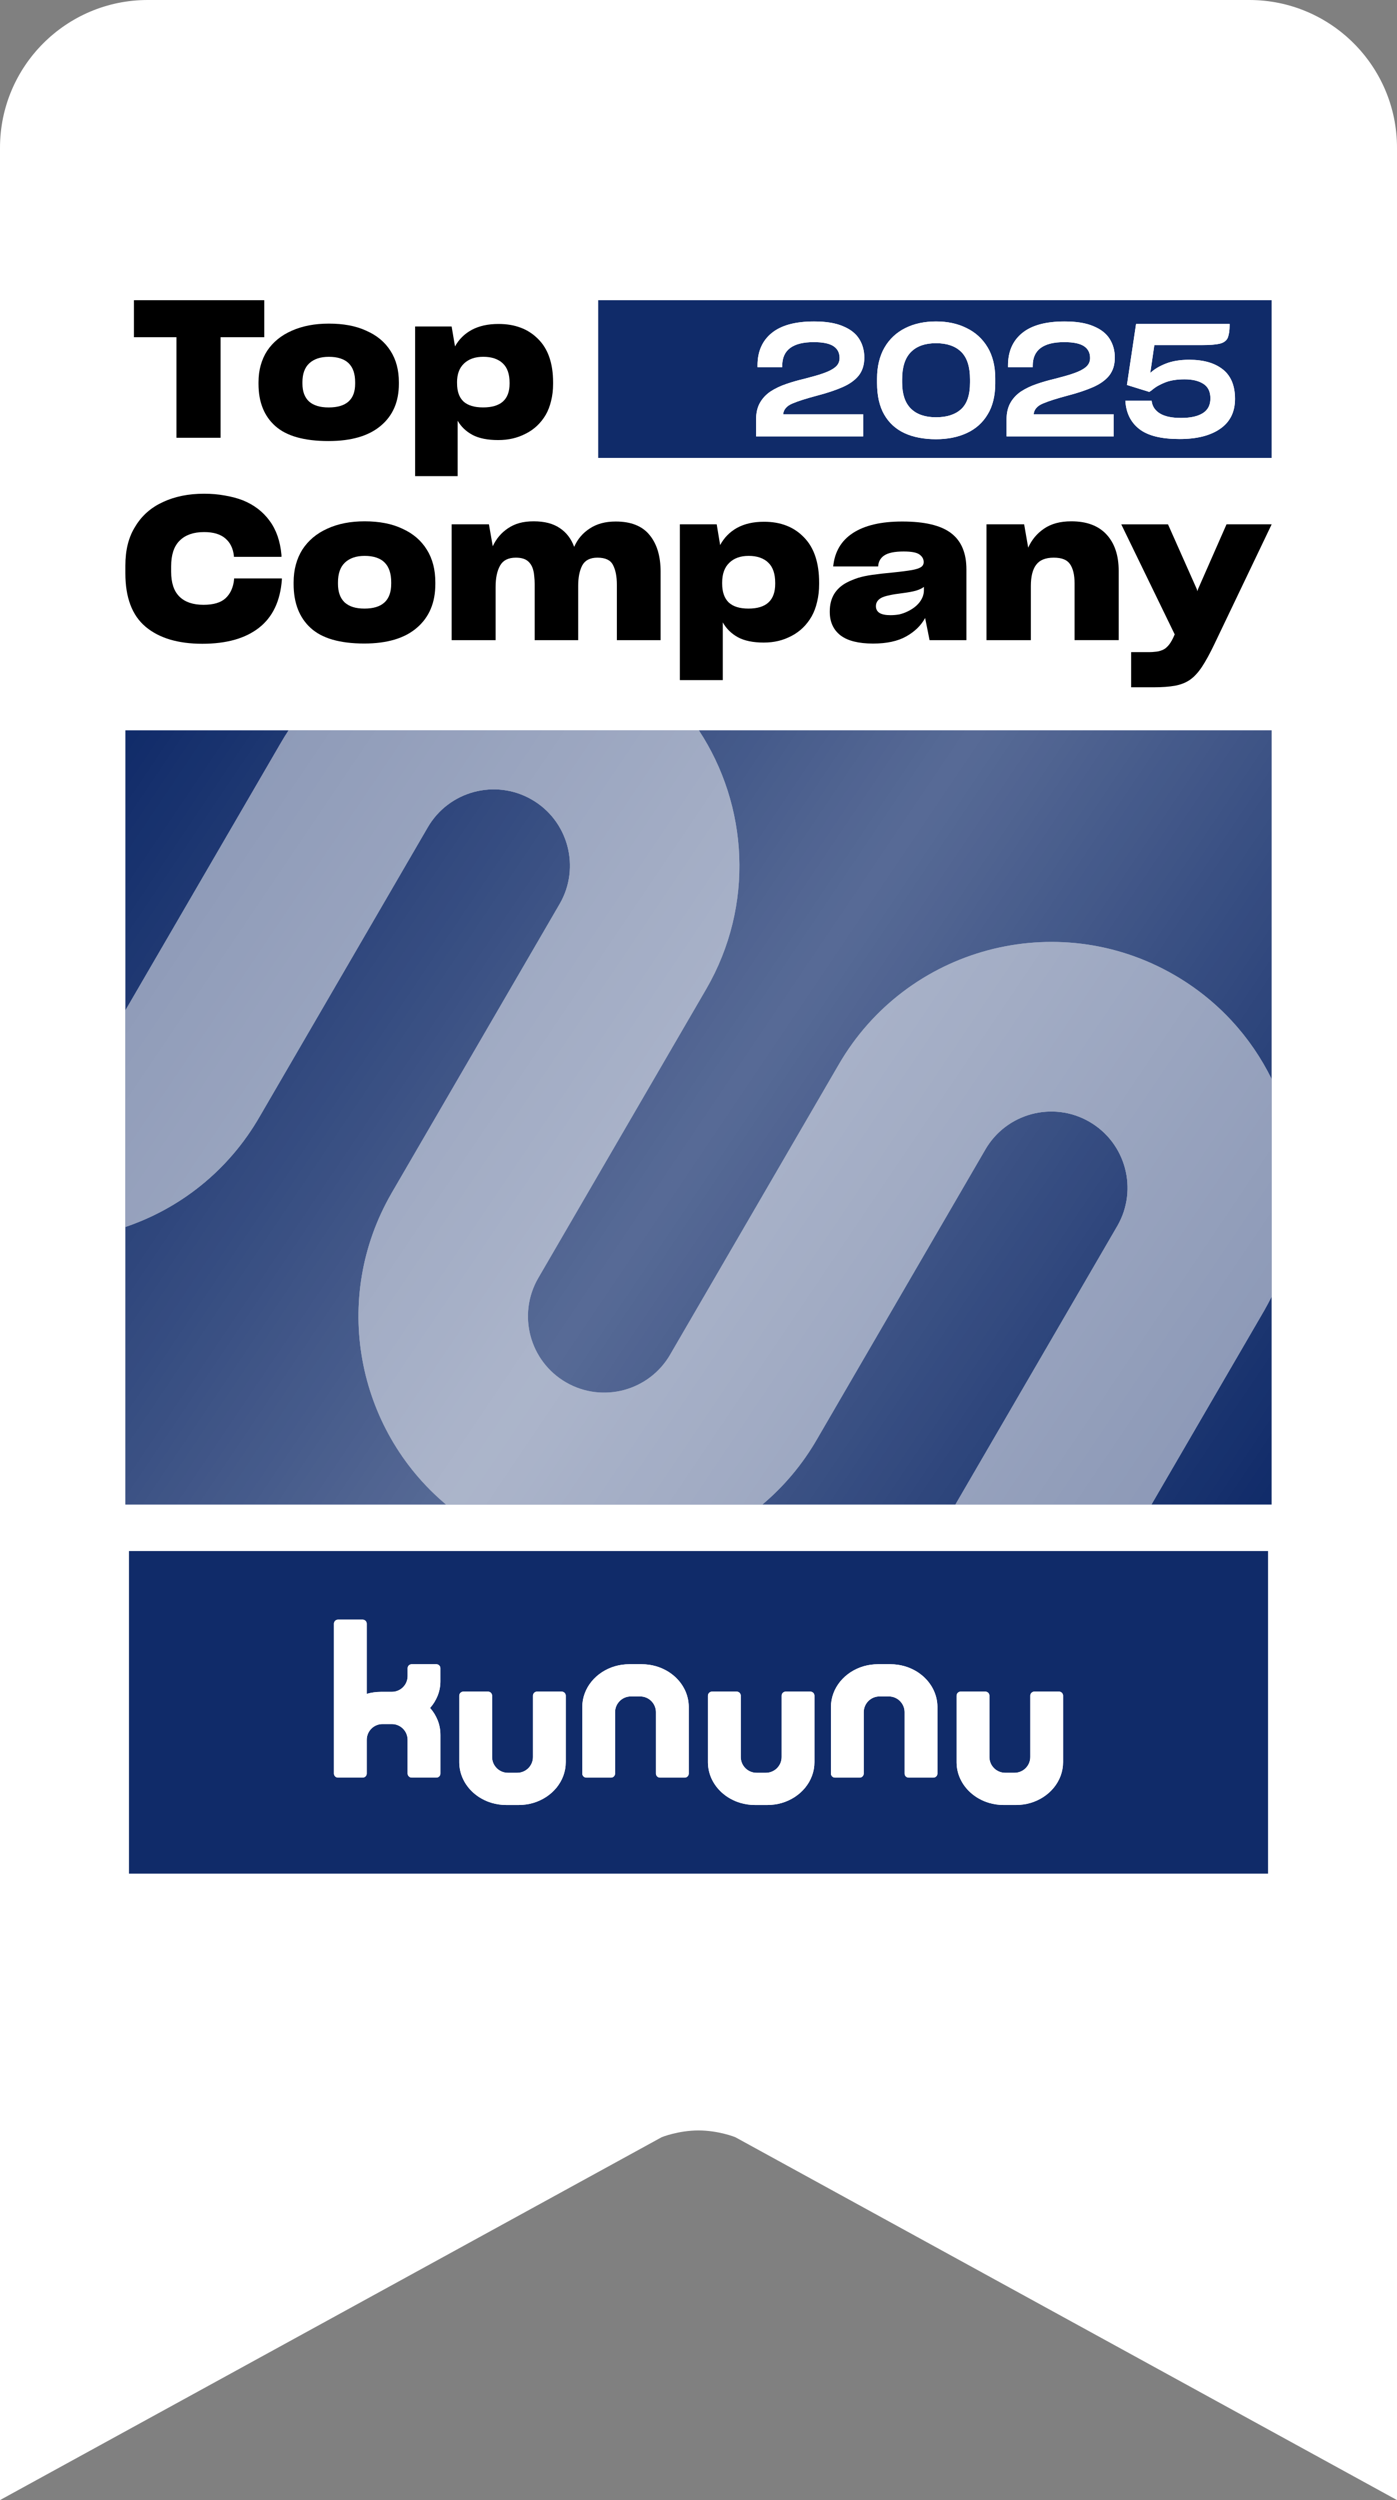 <?xml version="1.0" encoding="UTF-8"?> <svg xmlns="http://www.w3.org/2000/svg" width="104" height="186" viewBox="0 0 104 186" fill="none"><rect x="0" y="0" width="104" height="186" fill="#808080" stroke="none"/><path d="M0 11C0 4.925 4.925 0 11 0H93C99.075 0 104 4.925 104 11V153H0V11Z" fill="white"></path><path d="M0 149H104V186L54.737 159C54.737 159 53.5 158.5 52 158.5C50.5 158.5 49.263 159 49.263 159L0 186V149Z" fill="white"></path><path d="M27.148 41.356C26.516 41.356 26.024 41.524 25.671 41.861C25.329 42.187 25.158 42.678 25.158 43.331V43.435C25.158 44.039 25.325 44.5 25.655 44.817C25.996 45.124 26.488 45.278 27.132 45.278C27.776 45.278 28.293 45.124 28.624 44.817C28.956 44.51 29.121 44.05 29.121 43.435V43.331C29.121 42.668 28.956 42.173 28.624 41.846C28.302 41.519 27.81 41.356 27.147 41.356H27.148Z" fill="white"></path><path d="M67.243 44.12C66.76 44.179 66.398 44.238 66.157 44.297C65.916 44.348 65.725 44.411 65.584 44.49C65.464 44.56 65.369 44.649 65.298 44.757C65.238 44.856 65.207 44.971 65.207 45.099C65.207 45.317 65.298 45.485 65.479 45.603C65.66 45.712 65.93 45.767 66.293 45.767C66.524 45.767 66.744 45.747 66.956 45.707C67.167 45.657 67.362 45.589 67.544 45.498C67.926 45.32 68.227 45.092 68.448 44.815C68.67 44.527 68.78 44.226 68.78 43.909V43.657C68.649 43.765 68.453 43.861 68.193 43.938C67.942 44.008 67.625 44.068 67.243 44.116V44.12Z" fill="white"></path><path d="M35.963 30.313C36.62 30.313 37.112 30.166 37.44 29.871C37.769 29.577 37.932 29.133 37.932 28.544V28.473C37.932 27.826 37.762 27.345 37.424 27.031C37.086 26.708 36.604 26.546 35.976 26.546C35.348 26.546 34.892 26.712 34.542 27.046C34.194 27.369 34.019 27.84 34.019 28.459V28.53C34.019 29.12 34.178 29.567 34.497 29.871C34.825 30.166 35.312 30.313 35.959 30.313H35.963Z" fill="white"></path><path d="M24.47 30.313C25.127 30.313 25.619 30.166 25.948 29.871C26.276 29.577 26.44 29.133 26.44 28.544V28.444C26.44 27.806 26.276 27.331 25.948 27.017C25.629 26.703 25.142 26.546 24.485 26.546C23.828 26.546 23.37 26.708 23.022 27.031C22.684 27.345 22.514 27.816 22.514 28.444V28.544C22.514 29.125 22.679 29.567 23.006 29.871C23.344 30.166 23.833 30.313 24.469 30.313H24.47Z" fill="white"></path><path d="M54.289 41.875C53.938 42.212 53.761 42.702 53.761 43.346V43.42C53.761 44.035 53.922 44.5 54.244 44.817C54.575 45.124 55.067 45.278 55.721 45.278C56.375 45.278 56.881 45.124 57.213 44.817C57.545 44.51 57.71 44.05 57.71 43.435V43.361C57.71 42.687 57.538 42.187 57.197 41.859C56.855 41.522 56.368 41.354 55.736 41.354C55.103 41.354 54.64 41.527 54.289 41.873V41.875Z" fill="white"></path><path d="M100 17H4V145H100V17ZM83.468 39.008H86.949L89.09 43.822L89.135 43.985L89.181 43.836L91.305 39.006H94.666L90.401 47.922C90.069 48.617 89.763 49.175 89.482 49.602C89.2 50.028 88.904 50.35 88.592 50.568C88.281 50.786 87.909 50.934 87.477 51.013C87.045 51.092 86.507 51.131 85.863 51.131H84.205V48.516H85.516C85.697 48.516 85.857 48.506 85.998 48.487C86.148 48.477 86.279 48.453 86.389 48.413C86.6 48.353 86.776 48.244 86.917 48.086C87.067 47.927 87.208 47.709 87.339 47.432L87.444 47.194L83.465 39.006L83.468 39.008ZM44.533 22.334H94.666V34.067H44.533V22.334ZM79.664 41.979C79.442 41.652 79.036 41.488 78.444 41.488C77.852 41.488 77.394 41.666 77.133 42.024C76.873 42.37 76.742 42.896 76.742 43.598V47.626H73.44V39.008H76.243L76.544 40.745C76.805 40.161 77.198 39.691 77.719 39.334C78.251 38.967 78.929 38.784 79.753 38.784C80.899 38.784 81.772 39.111 82.376 39.765C82.98 40.419 83.281 41.32 83.281 42.469V47.626H79.996V43.391C79.996 42.776 79.886 42.307 79.664 41.98V41.979ZM68.448 41.25C68.248 41.102 67.856 41.027 67.273 41.027C66.6 41.027 66.118 41.126 65.827 41.325C65.545 41.513 65.395 41.786 65.375 42.142H62.029C62.139 41.053 62.626 40.224 63.49 39.66C64.364 39.085 65.591 38.797 67.168 38.797C68.837 38.797 70.047 39.085 70.801 39.66C71.565 40.234 71.947 41.136 71.947 42.364V47.624H69.204L68.872 45.976C68.571 46.531 68.104 46.985 67.471 47.343C66.838 47.699 66.014 47.879 65 47.879C63.914 47.879 63.106 47.675 62.572 47.269C62.04 46.853 61.773 46.269 61.773 45.514V45.5C61.773 44.995 61.878 44.563 62.09 44.207C62.312 43.841 62.632 43.548 63.055 43.33C63.186 43.26 63.315 43.2 63.446 43.152C63.587 43.092 63.733 43.038 63.883 42.988C64.175 42.899 64.526 42.825 64.938 42.765C65.351 42.705 65.872 42.647 66.506 42.587C66.807 42.558 67.07 42.527 67.29 42.498C67.521 42.469 67.722 42.438 67.893 42.409C68.215 42.349 68.44 42.275 68.571 42.186C68.702 42.097 68.767 41.972 68.767 41.814C68.767 41.585 68.662 41.398 68.45 41.249L68.448 41.25ZM60.98 43.346V43.45C60.98 43.925 60.93 44.365 60.83 44.772C60.739 45.168 60.603 45.529 60.424 45.856C60.051 46.5 59.55 46.985 58.917 47.312C58.294 47.639 57.606 47.803 56.852 47.803C56.059 47.803 55.415 47.668 54.923 47.401C54.441 47.134 54.069 46.767 53.808 46.301V50.596H50.612V39.004H53.355L53.611 40.55C53.902 40.004 54.32 39.579 54.862 39.271C55.415 38.964 56.088 38.81 56.881 38.81C58.118 38.81 59.106 39.197 59.851 39.969C60.605 40.731 60.982 41.856 60.982 43.343L60.98 43.346ZM42.743 40.686C42.994 40.111 43.381 39.655 43.903 39.318C44.426 38.972 45.068 38.799 45.832 38.799C46.968 38.799 47.806 39.131 48.349 39.794C48.902 40.458 49.177 41.368 49.177 42.529V47.626H45.921V43.495C45.921 42.891 45.826 42.406 45.635 42.038C45.454 41.671 45.067 41.488 44.474 41.488C43.932 41.488 43.555 41.681 43.343 42.068C43.143 42.454 43.042 42.959 43.042 43.584V47.626H39.803V43.435C39.803 43.247 39.793 43.068 39.772 42.899C39.762 42.731 39.736 42.572 39.696 42.424C39.626 42.136 39.49 41.909 39.29 41.741C39.089 41.572 38.793 41.488 38.4 41.488C37.837 41.488 37.445 41.686 37.225 42.082C37.003 42.479 36.893 43.008 36.893 43.673V47.626H33.623V39.008H36.397L36.683 40.642C36.934 40.087 37.311 39.642 37.814 39.304C38.327 38.957 38.965 38.784 39.728 38.784C40.533 38.784 41.18 38.953 41.672 39.289C42.164 39.616 42.521 40.082 42.741 40.686H42.743ZM30.903 24.288H33.62L33.874 25.772C34.162 25.25 34.576 24.84 35.113 24.544C35.66 24.25 36.327 24.102 37.113 24.102C38.338 24.102 39.317 24.473 40.055 25.216C40.801 25.949 41.175 27.028 41.175 28.457V28.557C41.175 29.014 41.125 29.438 41.026 29.828C40.937 30.208 40.803 30.556 40.623 30.87C40.254 31.488 39.758 31.954 39.13 32.269C38.513 32.583 37.83 32.74 37.084 32.74C36.298 32.74 35.66 32.612 35.173 32.355C34.696 32.098 34.327 31.747 34.068 31.299V35.425H30.903V24.288ZM31.775 40.894C32.197 41.568 32.408 42.38 32.408 43.331V43.45C32.408 44.836 31.95 45.922 31.035 46.704C30.131 47.487 28.825 47.877 27.116 47.877C25.297 47.877 23.965 47.49 23.122 46.718C22.278 45.945 21.857 44.856 21.857 43.45V43.331C21.857 42.856 21.912 42.416 22.022 42.009C22.132 41.603 22.294 41.231 22.504 40.894C22.946 40.212 23.564 39.691 24.359 39.334C25.152 38.967 26.082 38.784 27.147 38.784C27.689 38.784 28.192 38.83 28.653 38.919C29.126 39.008 29.558 39.147 29.95 39.334C30.742 39.691 31.351 40.212 31.773 40.894H31.775ZM21.723 24.604C22.509 24.251 23.43 24.076 24.485 24.076C25.022 24.076 25.52 24.119 25.979 24.204C26.446 24.29 26.875 24.423 27.263 24.604C28.05 24.947 28.652 25.447 29.069 26.102C29.487 26.75 29.695 27.53 29.695 28.444V28.559C29.695 29.891 29.242 30.933 28.336 31.685C27.44 32.438 26.147 32.813 24.454 32.813C22.653 32.813 21.334 32.443 20.498 31.7C19.661 30.957 19.244 29.91 19.244 28.559V28.444C19.244 27.988 19.299 27.564 19.409 27.174C19.519 26.784 19.677 26.426 19.886 26.102C20.325 25.445 20.936 24.945 21.723 24.604ZM9.97 22.334H19.674V25.089H16.42V32.57H13.135V25.089H9.97V22.334ZM9.334 42.084C9.334 41.509 9.393 40.979 9.515 40.493C9.636 40.008 9.821 39.568 10.073 39.171C10.555 38.368 11.238 37.765 12.123 37.359C13.007 36.943 14.033 36.734 15.198 36.734C15.74 36.734 16.253 36.779 16.735 36.868C17.218 36.948 17.664 37.066 18.077 37.224C18.91 37.561 19.574 38.066 20.066 38.741C20.567 39.414 20.865 40.267 20.956 41.297V41.432H17.413V41.357C17.353 40.802 17.141 40.372 16.781 40.064C16.418 39.747 15.891 39.589 15.198 39.589C14.405 39.589 13.797 39.802 13.374 40.228C12.952 40.644 12.742 41.283 12.742 42.145V42.532C12.742 43.364 12.947 43.984 13.36 44.39C13.772 44.796 14.37 45 15.153 45C15.895 45 16.444 44.836 16.795 44.51C17.158 44.173 17.368 43.707 17.428 43.113V43.038H20.985V43.142C20.865 44.728 20.297 45.916 19.282 46.709C18.268 47.502 16.861 47.898 15.062 47.898C13.263 47.898 11.847 47.477 10.842 46.634C9.837 45.793 9.335 44.464 9.335 42.652V42.087L9.334 42.084ZM9.334 91.284V54.334H94.666V111.934H9.334V91.284ZM9.601 139.393V115.393H94.401V139.393H9.601Z" fill="white"></path><path d="M94.399 115.393H9.601V139.393H94.401V115.393H94.399ZM71.214 131.032V126.154C71.214 125.988 71.35 125.852 71.516 125.852H73.355C73.521 125.852 73.657 125.988 73.657 126.154V130.747C73.673 131.383 74.195 131.893 74.834 131.893H75.523C76.174 131.893 76.7 131.365 76.7 130.716V128.057V126.154C76.7 125.988 76.835 125.852 77.002 125.852H78.839C79.005 125.852 79.141 125.988 79.141 126.154V131.098C79.141 132.524 78.115 133.729 76.7 134.139C76.365 134.236 76.008 134.287 75.639 134.287H74.714C74.345 134.287 73.989 134.236 73.656 134.139C73.114 133.983 72.63 133.71 72.238 133.354C71.615 132.786 71.225 132.004 71.214 131.14C71.214 131.127 71.214 131.113 71.214 131.098C71.214 131.075 71.214 131.054 71.214 131.032ZM32.788 129.061V131.948C32.788 132.114 32.652 132.25 32.485 132.25H30.649C30.534 132.25 30.433 132.185 30.382 132.09C30.359 132.048 30.346 131.999 30.346 131.948V129.443C30.346 128.794 29.819 128.266 29.168 128.266H28.479C27.828 128.266 27.302 128.794 27.302 129.443V131.948C27.302 132.114 27.166 132.25 27 132.25H25.163C24.996 132.25 24.86 132.114 24.86 131.948V120.801C24.86 120.635 24.996 120.499 25.163 120.499H27C27.166 120.499 27.302 120.635 27.302 120.801V126.02C27.637 125.923 27.993 125.871 28.362 125.871H29.17C29.82 125.871 30.346 125.344 30.346 124.695V124.255V124.117C30.346 123.95 30.48 123.816 30.647 123.816H32.487C32.649 123.816 32.778 123.944 32.786 124.102V124.114C32.786 124.114 32.786 124.117 32.786 124.119V124.256C32.786 124.256 32.786 124.259 32.786 124.261V125.002C32.786 125.002 32.786 125.009 32.786 125.012C32.786 125.035 32.786 125.057 32.786 125.08C32.786 125.834 32.498 126.527 32.018 127.072C32.498 127.617 32.786 128.31 32.786 129.064L32.788 129.061ZM42.118 131.098C42.118 132.524 41.093 133.729 39.677 134.139C39.342 134.236 38.986 134.287 38.617 134.287H37.691C37.322 134.287 36.966 134.236 36.633 134.139C36.091 133.983 35.607 133.71 35.215 133.354C34.592 132.786 34.202 132.004 34.191 131.14C34.191 131.127 34.191 131.113 34.191 131.098C34.191 131.075 34.191 131.054 34.191 131.032V126.154C34.191 125.988 34.327 125.852 34.493 125.852H36.332C36.498 125.852 36.634 125.988 36.634 126.154V130.747C36.651 131.383 37.172 131.893 37.811 131.893H38.5C39.151 131.893 39.677 131.365 39.677 130.716V128.057V126.154C39.677 125.988 39.812 125.852 39.979 125.852H41.816C41.983 125.852 42.118 125.988 42.118 126.154V131.098ZM51.276 127.07V131.948C51.276 132.114 51.14 132.25 50.973 132.25H49.135C48.968 132.25 48.832 132.114 48.832 131.948V127.355C48.816 126.719 48.295 126.209 47.656 126.209H46.967C46.316 126.209 45.79 126.737 45.79 127.386V130.045V131.948C45.79 132.114 45.654 132.25 45.487 132.25H43.651C43.484 132.25 43.348 132.114 43.348 131.948V127.004C43.348 125.578 44.374 124.373 45.79 123.963C46.125 123.866 46.481 123.814 46.85 123.814H47.776C48.145 123.814 48.501 123.866 48.834 123.963C49.376 124.119 49.86 124.392 50.252 124.748C50.874 125.316 51.264 126.098 51.276 126.962C51.276 126.975 51.276 126.989 51.276 127.004C51.276 127.027 51.276 127.048 51.276 127.07ZM60.631 131.098C60.631 132.524 59.605 133.729 58.189 134.139C57.854 134.236 57.498 134.287 57.129 134.287H56.203C55.834 134.287 55.478 134.236 55.145 134.139C54.603 133.983 54.119 133.71 53.727 133.354C53.104 132.786 52.714 132.004 52.703 131.14C52.703 131.127 52.703 131.113 52.703 131.098C52.703 131.075 52.703 131.054 52.703 131.032V126.154C52.703 125.988 52.839 125.852 53.006 125.852H54.844C55.011 125.852 55.147 125.988 55.147 126.154V130.747C55.163 131.383 55.684 131.893 56.323 131.893H57.012C57.663 131.893 58.189 131.365 58.189 130.716V128.057V126.154C58.189 125.988 58.325 125.852 58.491 125.852H60.328C60.495 125.852 60.631 125.988 60.631 126.154V131.098ZM69.484 132.25H67.646C67.479 132.25 67.343 132.114 67.343 131.948V127.355C67.327 126.719 66.806 126.209 66.167 126.209H65.477C64.827 126.209 64.301 126.737 64.301 127.386V130.045V131.948C64.301 132.114 64.165 132.25 63.998 132.25H62.161C61.995 132.25 61.859 132.114 61.859 131.948V127.004C61.859 125.578 62.885 124.373 64.301 123.963C64.636 123.866 64.992 123.814 65.361 123.814H66.286C66.655 123.814 67.011 123.866 67.345 123.963C67.887 124.119 68.371 124.392 68.762 124.748C69.385 125.316 69.775 126.098 69.787 126.962C69.787 126.975 69.787 126.989 69.787 127.004C69.787 127.027 69.787 127.048 69.787 127.07V131.948C69.787 132.114 69.651 132.25 69.484 132.25Z" fill="#102B69"></path><path d="M41.816 125.852H39.979C39.812 125.852 39.677 125.988 39.677 126.154V128.057V130.716C39.677 131.365 39.151 131.893 38.5 131.893H37.811C37.172 131.893 36.651 131.381 36.634 130.747V126.154C36.634 125.988 36.498 125.852 36.332 125.852H34.493C34.327 125.852 34.191 125.988 34.191 126.154V131.032C34.191 131.054 34.191 131.075 34.191 131.098C34.191 131.111 34.191 131.126 34.191 131.14C34.202 132.004 34.592 132.786 35.215 133.354C35.607 133.711 36.091 133.983 36.633 134.139C36.966 134.236 37.322 134.287 37.691 134.287H38.617C38.986 134.287 39.343 134.236 39.677 134.139C41.093 133.729 42.118 132.524 42.118 131.098V126.154C42.118 125.988 41.983 125.852 41.816 125.852Z" fill="white"></path><path d="M60.328 125.852H58.491C58.325 125.852 58.189 125.988 58.189 126.154V128.057V130.716C58.189 131.365 57.663 131.893 57.012 131.893H56.323C55.684 131.893 55.163 131.381 55.147 130.747V126.154C55.147 125.988 55.011 125.852 54.844 125.852H53.006C52.839 125.852 52.703 125.988 52.703 126.154V131.032C52.703 131.054 52.703 131.075 52.703 131.098C52.703 131.111 52.703 131.126 52.703 131.14C52.714 132.004 53.104 132.786 53.727 133.354C54.119 133.711 54.603 133.983 55.145 134.139C55.478 134.236 55.834 134.287 56.203 134.287H57.129C57.498 134.287 57.855 134.236 58.189 134.139C59.605 133.729 60.631 132.524 60.631 131.098V126.154C60.631 125.988 60.495 125.852 60.328 125.852Z" fill="white"></path><path d="M72.238 133.352C72.63 133.71 73.114 133.982 73.656 134.137C73.989 134.234 74.345 134.286 74.714 134.286H75.639C76.008 134.286 76.366 134.234 76.7 134.137C78.115 133.728 79.141 132.522 79.141 131.096V126.153C79.141 125.986 79.005 125.85 78.839 125.85H77.002C76.835 125.85 76.7 125.986 76.7 126.153V128.056V130.714C76.7 131.363 76.174 131.891 75.523 131.891H74.834C74.195 131.891 73.673 131.38 73.657 130.745V126.153C73.657 125.986 73.521 125.85 73.355 125.85H71.516C71.35 125.85 71.214 125.986 71.214 126.153V131.03C71.214 131.053 71.214 131.074 71.214 131.096C71.214 131.109 71.214 131.124 71.214 131.138C71.225 132.003 71.615 132.784 72.238 133.352Z" fill="white"></path><path d="M50.25 124.748C49.858 124.391 49.374 124.119 48.832 123.963C48.499 123.866 48.143 123.814 47.774 123.814H46.849C46.48 123.814 46.122 123.866 45.788 123.963C44.373 124.373 43.347 125.578 43.347 127.004V131.948C43.347 132.114 43.483 132.25 43.649 132.25H45.486C45.653 132.25 45.788 132.114 45.788 131.948V130.045V127.386C45.788 126.737 46.314 126.209 46.965 126.209H47.654C48.294 126.209 48.815 126.721 48.831 127.355V131.948C48.831 132.114 48.967 132.25 49.133 132.25H50.972C51.138 132.25 51.274 132.114 51.274 131.948V127.07C51.274 127.048 51.274 127.027 51.274 127.004C51.274 126.991 51.274 126.976 51.274 126.962C51.263 126.098 50.873 125.316 50.25 124.748Z" fill="white"></path><path d="M69.787 127.07C69.787 127.048 69.787 127.027 69.787 127.004C69.787 126.991 69.787 126.976 69.787 126.962C69.775 126.098 69.385 125.316 68.762 124.748C68.371 124.391 67.887 124.119 67.345 123.963C67.011 123.866 66.655 123.814 66.286 123.814H65.361C64.992 123.814 64.634 123.866 64.301 123.963C62.885 124.373 61.859 125.578 61.859 127.004V131.948C61.859 132.114 61.995 132.25 62.161 132.25H63.998C64.165 132.25 64.301 132.114 64.301 131.948V130.045V127.386C64.301 126.737 64.827 126.209 65.477 126.209H66.167C66.806 126.209 67.327 126.721 67.343 127.355V131.948C67.343 132.114 67.479 132.25 67.646 132.25H69.484C69.651 132.25 69.787 132.114 69.787 131.948V127.07Z" fill="white"></path><path d="M32.786 125.009C32.786 125.009 32.786 125.002 32.786 124.999V124.258C32.786 124.258 32.786 124.255 32.786 124.253V124.115C32.786 124.115 32.786 124.112 32.786 124.111V124.099C32.778 123.941 32.647 123.813 32.487 123.813H30.647C30.48 123.813 30.346 123.947 30.346 124.114V124.251V124.692C30.346 125.34 29.82 125.868 29.17 125.868H28.362C27.993 125.868 27.636 125.92 27.302 126.017V120.798C27.302 120.631 27.166 120.496 27 120.496H25.163C24.996 120.496 24.86 120.631 24.86 120.798V131.944C24.86 132.111 24.996 132.247 25.163 132.247H27C27.166 132.247 27.302 132.111 27.302 131.944V129.439C27.302 128.79 27.828 128.263 28.479 128.263H29.168C29.817 128.263 30.344 128.79 30.344 129.439V131.944C30.344 131.996 30.357 132.045 30.382 132.087C30.432 132.182 30.532 132.247 30.649 132.247H32.485C32.652 132.247 32.788 132.111 32.788 131.944V129.057C32.788 128.303 32.5 127.611 32.019 127.065C32.5 126.52 32.788 125.828 32.788 125.073C32.788 125.051 32.788 125.028 32.788 125.005L32.786 125.009Z" fill="white"></path><path d="M29.142 88.782L29.152 88.764L41.67 67.239C43.235 64.523 42.303 61.052 39.586 59.486C36.871 57.921 33.4 58.853 31.833 61.57L31.823 61.588L19.303 83.117C16.989 87.117 13.39 89.912 9.332 91.284V111.934H33.205C26.53 106.335 24.632 96.587 29.142 88.784V88.782Z" fill="#102B69"></path><path d="M29.142 88.782L29.152 88.764L41.67 67.239C43.235 64.523 42.303 61.052 39.586 59.486C36.871 57.921 33.4 58.853 31.833 61.57L31.823 61.588L19.303 83.117C16.989 87.117 13.39 89.912 9.332 91.284V111.934H33.205C26.53 106.335 24.632 96.587 29.142 88.784V88.782Z" fill="url(#paint0_linear_2_53)"></path><path d="M52.592 73.555L52.582 73.572L40.063 95.098C38.498 97.813 39.431 101.284 42.146 102.851C44.861 104.415 48.332 103.483 49.899 100.768L49.908 100.75L62.428 79.222C67.482 70.475 78.669 67.481 87.415 72.535C90.668 74.414 93.124 77.142 94.666 80.277V54.335H52.025C55.711 59.934 56.172 67.357 52.592 73.556V73.555Z" fill="#102B69"></path><path d="M52.592 73.555L52.582 73.572L40.063 95.098C38.498 97.813 39.431 101.284 42.146 102.851C44.861 104.415 48.332 103.483 49.899 100.768L49.908 100.75L62.428 79.222C67.482 70.475 78.669 67.481 87.415 72.535C90.668 74.414 93.124 77.142 94.666 80.277V54.335H52.025C55.711 59.934 56.172 67.357 52.592 73.556V73.555Z" fill="url(#paint1_linear_2_53)"></path><path d="M21.488 54.334H9.334V75.173L20.918 55.254C21.1 54.939 21.291 54.633 21.488 54.334Z" fill="#102B69"></path><path d="M21.488 54.334H9.334V75.173L20.918 55.254C21.1 54.939 21.291 54.633 21.488 54.334Z" fill="url(#paint2_linear_2_53)"></path><path d="M81.098 83.455C78.382 81.89 74.911 82.822 73.345 85.537L73.335 85.555L60.815 107.084C59.72 108.979 58.338 110.603 56.754 111.935H71.126L83.18 91.209C84.745 88.494 83.813 85.023 81.098 83.456V83.455Z" fill="#102B69"></path><path d="M81.098 83.455C78.382 81.89 74.911 82.822 73.345 85.537L73.335 85.555L60.815 107.084C59.72 108.979 58.338 110.603 56.754 111.935H71.126L83.18 91.209C84.745 88.494 83.813 85.023 81.098 83.456V83.455Z" fill="url(#paint3_linear_2_53)"></path><path d="M94.092 97.538L85.719 111.934H94.666V96.462C94.49 96.818 94.302 97.172 94.102 97.52L94.092 97.538Z" fill="#102B69"></path><path d="M94.092 97.538L85.719 111.934H94.666V96.462C94.49 96.818 94.302 97.172 94.102 97.52L94.092 97.538Z" fill="url(#paint4_linear_2_53)"></path><path d="M19.305 83.117L31.825 61.588L31.835 61.57C33.4 58.855 36.871 57.921 39.588 59.486C42.303 61.051 43.237 64.522 41.672 67.239L29.153 88.764L29.144 88.782C24.634 96.587 26.534 106.333 33.207 111.932H56.755C58.338 110.6 59.721 108.976 60.817 107.081L73.337 85.552L73.347 85.534C74.911 82.819 78.382 81.885 81.099 83.452C83.815 85.016 84.748 88.487 83.182 91.204L71.128 111.93H85.719L94.092 97.535L94.102 97.517C94.304 97.168 94.492 96.815 94.666 96.459V80.272C93.123 77.137 90.666 74.409 87.415 72.53C78.669 67.477 67.482 70.47 62.428 79.217L49.908 100.745L49.899 100.763C48.334 103.478 44.863 104.412 42.146 102.846C39.431 101.281 38.497 97.81 40.063 95.093L52.582 73.568L52.592 73.55C56.172 67.35 55.711 59.928 52.025 54.329H21.488C21.291 54.628 21.1 54.936 20.918 55.249L9.334 75.168V91.279C13.394 89.908 16.991 87.114 19.305 83.112V83.117Z" fill="#102B69"></path><path opacity="0.5" d="M19.305 83.117L31.825 61.588L31.835 61.57C33.4 58.855 36.871 57.921 39.588 59.486C42.303 61.051 43.237 64.522 41.672 67.239L29.153 88.764L29.144 88.782C24.634 96.587 26.534 106.333 33.207 111.932H56.755C58.338 110.6 59.721 108.976 60.817 107.081L73.337 85.552L73.347 85.534C74.911 82.819 78.382 81.885 81.099 83.452C83.815 85.016 84.748 88.487 83.182 91.204L71.128 111.93H85.719L94.092 97.535L94.102 97.517C94.304 97.168 94.492 96.815 94.666 96.459V80.272C93.123 77.137 90.666 74.409 87.415 72.53C78.669 67.477 67.482 70.47 62.428 79.217L49.908 100.745L49.899 100.763C48.334 103.478 44.863 104.412 42.146 102.846C39.431 101.281 38.497 97.81 40.063 95.093L52.582 73.568L52.592 73.55C56.172 67.35 55.711 59.928 52.025 54.329H21.488C21.291 54.628 21.1 54.936 20.918 55.249L9.334 75.168V91.279C13.394 89.908 16.991 87.114 19.305 83.112V83.117Z" fill="white"></path><path d="M19.305 83.117L31.825 61.588L31.835 61.57C33.4 58.855 36.871 57.921 39.588 59.486C42.303 61.051 43.237 64.522 41.672 67.239L29.153 88.764L29.144 88.782C24.634 96.587 26.534 106.333 33.207 111.932H56.755C58.338 110.6 59.721 108.976 60.817 107.081L73.337 85.552L73.347 85.534C74.911 82.819 78.382 81.885 81.099 83.452C83.815 85.016 84.748 88.487 83.182 91.204L71.128 111.93H85.719L94.092 97.535L94.102 97.517C94.304 97.168 94.492 96.815 94.666 96.459V80.272C93.123 77.137 90.666 74.409 87.415 72.53C78.669 67.477 67.482 70.47 62.428 79.217L49.908 100.745L49.899 100.763C48.334 103.478 44.863 104.412 42.146 102.846C39.431 101.281 38.497 97.81 40.063 95.093L52.582 73.568L52.592 73.55C56.172 67.35 55.711 59.928 52.025 54.329H21.488C21.291 54.628 21.1 54.936 20.918 55.249L9.334 75.168V91.279C13.394 89.908 16.991 87.114 19.305 83.112V83.117Z" fill="url(#paint5_linear_2_53)"></path><path d="M69.68 25.533C68.866 25.533 68.243 25.755 67.809 26.195C67.375 26.636 67.159 27.311 67.159 28.217V28.452C67.159 29.319 67.375 29.968 67.809 30.399C68.243 30.829 68.866 31.044 69.68 31.044C70.494 31.044 71.109 30.844 71.55 30.441C71.992 30.038 72.212 29.379 72.212 28.465V28.23C72.212 27.292 71.994 26.607 71.555 26.178C71.117 25.748 70.492 25.533 69.678 25.533H69.68Z" fill="#102B69"></path><path d="M94.666 22.334H44.533V34.067H94.666V22.334ZM64.262 30.823V32.465H56.286V31.209C56.286 30.718 56.381 30.303 56.574 29.967C56.765 29.63 57.029 29.349 57.365 29.122C57.702 28.904 58.087 28.719 58.521 28.57C58.954 28.421 59.417 28.289 59.911 28.172C60.176 28.102 60.422 28.036 60.65 27.973C60.877 27.91 61.089 27.844 61.283 27.774C61.674 27.641 61.975 27.486 62.186 27.311C62.396 27.135 62.503 26.91 62.503 26.636C62.503 26.245 62.351 25.95 62.045 25.751C61.741 25.552 61.252 25.452 60.579 25.452C59.797 25.452 59.21 25.599 58.82 25.892C58.428 26.185 58.234 26.625 58.234 27.211V27.316H56.393V27.187C56.393 26.154 56.744 25.352 57.448 24.777C58.152 24.203 59.203 23.915 60.603 23.915C61.048 23.915 61.45 23.944 61.806 24.002C62.161 24.06 62.475 24.149 62.749 24.266C63.304 24.492 63.709 24.809 63.963 25.216C64.217 25.622 64.344 26.083 64.344 26.599C64.344 26.873 64.309 27.122 64.239 27.344C64.17 27.565 64.063 27.767 63.922 27.947C63.641 28.292 63.239 28.577 62.72 28.803C62.2 29.03 61.581 29.237 60.861 29.425C60.032 29.643 59.406 29.844 58.983 30.023C58.561 30.203 58.334 30.468 58.304 30.821H64.262V30.823ZM74.091 28.501C74.091 28.962 74.044 29.387 73.95 29.779C73.856 30.171 73.716 30.518 73.528 30.823C73.16 31.441 72.644 31.904 71.979 32.213C71.314 32.522 70.549 32.675 69.68 32.675C69.235 32.675 68.816 32.638 68.424 32.564C68.032 32.489 67.673 32.378 67.345 32.229C66.688 31.925 66.181 31.463 65.825 30.845C65.469 30.227 65.291 29.442 65.291 28.488V28.171C65.291 27.717 65.338 27.297 65.432 26.91C65.526 26.523 65.662 26.174 65.843 25.86C66.21 25.227 66.725 24.743 67.385 24.411C68.045 24.08 68.811 23.913 69.678 23.913C70.109 23.913 70.513 23.953 70.892 24.036C71.27 24.119 71.625 24.241 71.953 24.405C72.618 24.725 73.139 25.203 73.52 25.835C73.898 26.468 74.089 27.243 74.089 28.157V28.497L74.091 28.501ZM82.91 30.823V32.465H74.934V31.209C74.934 30.718 75.029 30.303 75.222 29.967C75.413 29.63 75.677 29.349 76.013 29.122C76.35 28.904 76.735 28.719 77.169 28.57C77.602 28.421 78.067 28.289 78.559 28.172C78.824 28.102 79.07 28.036 79.298 27.973C79.525 27.91 79.737 27.844 79.931 27.774C80.323 27.641 80.624 27.486 80.834 27.311C81.044 27.135 81.151 26.91 81.151 26.636C81.151 26.245 80.999 25.95 80.693 25.751C80.389 25.552 79.9 25.452 79.227 25.452C78.445 25.452 77.858 25.599 77.468 25.892C77.076 26.185 76.882 26.625 76.882 27.211V27.316H75.041V27.187C75.041 26.154 75.392 25.352 76.096 24.777C76.8 24.203 77.852 23.915 79.251 23.915C79.696 23.915 80.098 23.944 80.454 24.002C80.81 24.06 81.124 24.149 81.397 24.266C81.952 24.492 82.357 24.809 82.611 25.216C82.865 25.622 82.993 26.083 82.993 26.599C82.993 26.873 82.957 27.122 82.888 27.344C82.816 27.567 82.711 27.767 82.57 27.947C82.289 28.292 81.887 28.577 81.368 28.803C80.849 29.03 80.229 29.237 79.509 29.425C78.68 29.643 78.054 29.844 77.632 30.023C77.209 30.203 76.983 30.468 76.952 30.821H82.91V30.823ZM90.844 31.896C90.113 32.408 89.103 32.664 87.812 32.664C86.451 32.664 85.452 32.417 84.815 31.92C84.177 31.423 83.831 30.726 83.778 29.826V29.815H85.736V29.839C85.782 30.23 85.986 30.536 86.346 30.76C86.705 30.983 87.232 31.095 87.928 31.095C88.624 31.095 89.171 30.975 89.546 30.737C89.922 30.499 90.109 30.133 90.109 29.64C90.109 29.146 89.933 28.777 89.582 28.556C89.231 28.332 88.765 28.221 88.187 28.221C87.609 28.221 87.132 28.298 86.732 28.455C86.334 28.612 86.006 28.803 85.747 29.03L85.559 29.159L83.894 28.643L84.574 24.104H91.54V24.151C91.54 24.377 91.527 24.575 91.5 24.743C91.472 24.911 91.435 25.051 91.388 25.159C91.278 25.369 91.077 25.509 90.784 25.575C90.491 25.641 90.055 25.675 89.477 25.675H85.935C85.888 25.988 85.838 26.335 85.782 26.719C85.727 27.102 85.677 27.445 85.63 27.751C85.928 27.47 86.318 27.235 86.803 27.047C87.289 26.86 87.864 26.766 88.527 26.766C89.598 26.766 90.435 27.007 91.037 27.488C91.639 27.968 91.94 28.698 91.94 29.675C91.94 30.653 91.574 31.386 90.843 31.897L90.844 31.896Z" fill="#102B69"></path><path d="M91.038 27.486C90.436 27.005 89.6 26.764 88.528 26.764C87.864 26.764 87.289 26.858 86.805 27.046C86.32 27.233 85.93 27.468 85.632 27.75C85.679 27.445 85.729 27.101 85.784 26.717C85.839 26.334 85.889 25.986 85.936 25.674H89.478C90.058 25.674 90.493 25.641 90.786 25.573C91.079 25.507 91.281 25.368 91.389 25.157C91.436 25.047 91.474 24.91 91.501 24.741C91.529 24.573 91.542 24.376 91.542 24.149V24.102H84.575L83.896 28.641L85.561 29.158L85.749 29.028C86.006 28.802 86.334 28.611 86.734 28.454C87.132 28.297 87.618 28.219 88.189 28.219C88.76 28.219 89.233 28.331 89.584 28.554C89.935 28.777 90.111 29.138 90.111 29.638C90.111 30.138 89.923 30.496 89.548 30.735C89.173 30.973 88.634 31.093 87.93 31.093C87.226 31.093 86.706 30.981 86.347 30.758C85.988 30.535 85.784 30.229 85.737 29.837V29.813H83.779V29.824C83.834 30.724 84.18 31.421 84.816 31.918C85.454 32.415 86.452 32.663 87.813 32.663C89.103 32.663 90.114 32.407 90.846 31.894C91.577 31.383 91.943 30.642 91.943 29.672C91.943 28.703 91.642 27.965 91.04 27.484L91.038 27.486Z" fill="white"></path><path d="M58.983 30.025C59.406 29.845 60.03 29.646 60.861 29.426C61.579 29.238 62.199 29.031 62.72 28.805C63.239 28.578 63.641 28.294 63.922 27.949C64.063 27.769 64.168 27.567 64.239 27.345C64.311 27.123 64.344 26.874 64.344 26.601C64.344 26.085 64.217 25.623 63.963 25.217C63.709 24.811 63.304 24.494 62.749 24.267C62.475 24.151 62.16 24.062 61.806 24.004C61.45 23.945 61.05 23.916 60.603 23.916C59.203 23.916 58.152 24.204 57.448 24.779C56.744 25.353 56.393 26.157 56.393 27.188V27.318H58.234V27.212C58.234 26.627 58.43 26.186 58.82 25.894C59.212 25.601 59.797 25.453 60.579 25.453C61.252 25.453 61.741 25.554 62.045 25.753C62.349 25.952 62.503 26.248 62.503 26.638C62.503 26.912 62.398 27.136 62.186 27.313C61.975 27.489 61.673 27.643 61.283 27.776C61.087 27.845 60.877 27.913 60.65 27.975C60.424 28.038 60.178 28.104 59.911 28.174C59.419 28.29 58.954 28.424 58.521 28.572C58.087 28.721 57.702 28.904 57.365 29.124C57.029 29.35 56.765 29.632 56.574 29.968C56.383 30.305 56.286 30.719 56.286 31.211V32.467H64.262V30.824H58.304C58.334 30.473 58.561 30.206 58.983 30.026V30.025Z" fill="white"></path><path d="M71.957 24.408C71.628 24.245 71.274 24.12 70.895 24.039C70.516 23.957 70.112 23.916 69.681 23.916C68.814 23.916 68.049 24.083 67.388 24.415C66.728 24.746 66.213 25.23 65.846 25.863C65.666 26.175 65.529 26.525 65.435 26.913C65.341 27.3 65.294 27.721 65.294 28.174V28.491C65.294 29.446 65.472 30.23 65.828 30.849C66.184 31.467 66.691 31.928 67.348 32.232C67.676 32.381 68.036 32.493 68.427 32.567C68.819 32.642 69.236 32.679 69.683 32.679C70.55 32.679 71.317 32.525 71.982 32.216C72.647 31.907 73.164 31.444 73.531 30.826C73.719 30.522 73.859 30.174 73.953 29.782C74.047 29.391 74.094 28.965 74.094 28.504V28.164C74.094 27.25 73.905 26.475 73.525 25.842C73.146 25.209 72.623 24.732 71.958 24.411L71.957 24.408ZM72.214 28.465C72.214 29.379 71.992 30.038 71.552 30.441C71.11 30.844 70.487 31.044 69.681 31.044C68.876 31.044 68.244 30.829 67.811 30.399C67.377 29.968 67.16 29.319 67.16 28.452V28.217C67.16 27.311 67.377 26.636 67.811 26.195C68.244 25.753 68.867 25.533 69.681 25.533C70.495 25.533 71.12 25.748 71.558 26.178C71.997 26.609 72.215 27.293 72.215 28.23V28.465H72.214Z" fill="white"></path><path d="M77.632 30.025C78.054 29.845 78.678 29.646 79.509 29.426C80.227 29.238 80.847 29.031 81.368 28.805C81.887 28.578 82.289 28.294 82.57 27.949C82.711 27.769 82.816 27.567 82.888 27.345C82.957 27.122 82.993 26.874 82.993 26.601C82.993 26.085 82.865 25.623 82.611 25.217C82.357 24.811 81.952 24.494 81.397 24.267C81.124 24.151 80.808 24.062 80.454 24.004C80.098 23.945 79.698 23.916 79.251 23.916C77.852 23.916 76.8 24.204 76.096 24.779C75.392 25.353 75.041 26.157 75.041 27.188V27.318H76.882V27.212C76.882 26.627 77.078 26.186 77.468 25.894C77.86 25.601 78.445 25.453 79.227 25.453C79.9 25.453 80.389 25.554 80.693 25.753C80.997 25.952 81.151 26.248 81.151 26.638C81.151 26.912 81.046 27.136 80.834 27.313C80.624 27.489 80.323 27.643 79.931 27.776C79.735 27.845 79.525 27.913 79.298 27.975C79.072 28.038 78.826 28.104 78.559 28.174C78.067 28.29 77.602 28.424 77.169 28.572C76.735 28.721 76.35 28.904 76.013 29.124C75.677 29.35 75.413 29.632 75.222 29.968C75.031 30.305 74.934 30.719 74.934 31.211V32.467H82.91V30.824H76.952C76.983 30.473 77.209 30.206 77.632 30.026V30.025Z" fill="white"></path><path d="M13.135 32.569H16.42V25.088H19.675V22.334H9.97V25.088H13.135V32.569Z" fill="black"></path><path d="M19.244 28.444V28.559C19.244 29.91 19.661 30.957 20.498 31.7C21.334 32.443 22.653 32.813 24.454 32.813C26.147 32.813 27.44 32.438 28.336 31.685C29.242 30.933 29.695 29.891 29.695 28.559V28.444C29.695 27.53 29.487 26.75 29.069 26.102C28.652 25.445 28.05 24.945 27.263 24.604C26.875 24.423 26.448 24.29 25.979 24.204C25.52 24.119 25.024 24.076 24.485 24.076C23.43 24.076 22.509 24.253 21.723 24.604C20.936 24.947 20.324 25.447 19.886 26.102C19.677 26.426 19.517 26.784 19.409 27.174C19.299 27.564 19.244 27.988 19.244 28.444ZM22.514 28.444C22.514 27.816 22.684 27.345 23.022 27.031C23.37 26.708 23.859 26.546 24.485 26.546C25.111 26.546 25.629 26.703 25.948 27.017C26.276 27.331 26.44 27.806 26.44 28.444V28.544C26.44 29.135 26.276 29.577 25.948 29.871C25.619 30.166 25.127 30.313 24.47 30.313C23.813 30.313 23.346 30.166 23.007 29.871C22.679 29.567 22.515 29.124 22.515 28.544V28.444H22.514Z" fill="black"></path><path d="M34.068 31.299C34.327 31.745 34.696 32.098 35.173 32.355C35.66 32.612 36.298 32.74 37.084 32.74C37.871 32.74 38.513 32.583 39.13 32.269C39.758 31.956 40.254 31.489 40.623 30.87C40.803 30.556 40.937 30.208 41.026 29.828C41.125 29.438 41.175 29.014 41.175 28.557V28.457C41.175 27.03 40.801 25.949 40.055 25.216C39.319 24.473 38.338 24.102 37.113 24.102C36.327 24.102 35.66 24.25 35.113 24.544C34.576 24.839 34.163 25.248 33.874 25.772L33.62 24.288H30.903V35.423H34.068V31.297V31.299ZM34.023 28.457C34.023 27.839 34.197 27.368 34.545 27.044C34.893 26.711 35.372 26.544 35.979 26.544C36.586 26.544 37.089 26.706 37.427 27.03C37.766 27.344 37.935 27.824 37.935 28.471V28.543C37.935 29.133 37.772 29.575 37.443 29.87C37.115 30.164 36.623 30.311 35.966 30.311C35.309 30.311 34.832 30.164 34.503 29.87C34.184 29.565 34.026 29.117 34.026 28.528V28.457H34.023Z" fill="black"></path><path d="M10.84 46.631C11.845 47.472 13.251 47.895 15.06 47.895C16.87 47.895 18.266 47.498 19.281 46.705C20.295 45.913 20.863 44.725 20.983 43.139V43.035H17.426V43.11C17.366 43.704 17.154 44.17 16.794 44.506C16.442 44.833 15.894 44.997 15.151 44.997C14.368 44.997 13.769 44.793 13.358 44.386C12.945 43.98 12.74 43.361 12.74 42.529V42.142C12.74 41.279 12.95 40.64 13.373 40.224C13.795 39.799 14.402 39.585 15.196 39.585C15.889 39.585 16.416 39.744 16.779 40.061C17.141 40.368 17.352 40.799 17.412 41.354V41.428H20.954V41.294C20.863 40.263 20.567 39.412 20.064 38.737C19.572 38.064 18.909 37.558 18.075 37.221C17.663 37.062 17.216 36.944 16.734 36.865C16.251 36.776 15.738 36.731 15.196 36.731C14.031 36.731 13.005 36.94 12.122 37.355C11.238 37.762 10.554 38.365 10.072 39.168C9.821 39.564 9.635 40.004 9.513 40.49C9.392 40.975 9.332 41.506 9.332 42.081V42.645C9.332 44.458 9.834 45.786 10.838 46.628L10.84 46.631Z" fill="black"></path><path d="M27.148 38.784C26.084 38.784 25.153 38.967 24.36 39.334C23.566 39.691 22.949 40.212 22.506 40.894C22.295 41.231 22.134 41.603 22.024 42.009C21.913 42.416 21.858 42.856 21.858 43.331V43.45C21.858 44.856 22.281 45.946 23.124 46.718C23.969 47.492 25.299 47.877 27.118 47.877C28.826 47.877 30.132 47.485 31.037 46.704C31.951 45.921 32.409 44.836 32.409 43.45V43.331C32.409 42.38 32.199 41.568 31.776 40.894C31.354 40.212 30.747 39.691 29.953 39.334C29.561 39.147 29.129 39.008 28.657 38.919C28.194 38.83 27.692 38.784 27.15 38.784H27.148ZM29.123 43.435C29.123 44.05 28.958 44.51 28.626 44.817C28.294 45.124 27.797 45.278 27.134 45.278C26.47 45.278 25.998 45.124 25.656 44.817C25.325 44.5 25.16 44.039 25.16 43.435V43.331C25.16 42.678 25.331 42.187 25.673 41.861C26.024 41.524 26.517 41.356 27.15 41.356C27.783 41.356 28.305 41.519 28.628 41.846C28.959 42.173 29.124 42.668 29.124 43.331V43.435H29.123Z" fill="black"></path><path d="M37.816 39.304C37.314 39.64 36.937 40.087 36.684 40.642L36.398 39.008H33.624V47.626H36.895V43.673C36.895 43.009 37.005 42.479 37.227 42.082C37.448 41.686 37.84 41.488 38.401 41.488C38.793 41.488 39.089 41.572 39.291 41.741C39.492 41.909 39.628 42.137 39.698 42.424C39.738 42.572 39.762 42.731 39.774 42.899C39.793 43.068 39.804 43.246 39.804 43.435V47.626H43.044V43.584C43.044 42.959 43.144 42.454 43.345 42.068C43.555 41.681 43.932 41.488 44.476 41.488C45.068 41.488 45.455 41.671 45.636 42.038C45.827 42.404 45.923 42.89 45.923 43.495V47.626H49.179V42.529C49.179 41.37 48.902 40.458 48.35 39.794C47.808 39.131 46.968 38.799 45.834 38.799C45.07 38.799 44.428 38.972 43.905 39.318C43.382 39.655 42.995 40.111 42.745 40.686C42.523 40.082 42.167 39.616 41.675 39.289C41.183 38.953 40.534 38.784 39.732 38.784C38.929 38.784 38.33 38.957 37.817 39.304H37.816Z" fill="black"></path><path d="M54.862 39.275C54.32 39.582 53.902 40.008 53.611 40.553L53.355 39.008H50.612V50.599H53.808V46.304C54.069 46.77 54.441 47.136 54.923 47.404C55.415 47.672 56.059 47.806 56.852 47.806C57.645 47.806 58.294 47.642 58.917 47.316C59.55 46.989 60.053 46.503 60.423 45.859C60.605 45.532 60.741 45.171 60.83 44.775C60.93 44.369 60.98 43.927 60.98 43.453V43.349C60.98 41.864 60.603 40.739 59.849 39.975C59.106 39.202 58.116 38.817 56.88 38.817C56.085 38.817 55.412 38.97 54.86 39.278L54.862 39.275ZM57.71 43.361V43.435C57.71 44.05 57.545 44.51 57.213 44.817C56.881 45.124 56.385 45.278 55.721 45.278C55.058 45.278 54.575 45.124 54.244 44.817C53.922 44.5 53.761 44.034 53.761 43.42V43.346C53.761 42.702 53.938 42.212 54.289 41.875C54.64 41.529 55.122 41.356 55.736 41.356C56.349 41.356 56.855 41.524 57.197 41.861C57.538 42.187 57.71 42.687 57.71 43.362V43.361Z" fill="black"></path><path d="M68.57 42.187C68.439 42.276 68.214 42.351 67.892 42.411C67.72 42.44 67.519 42.471 67.288 42.5C67.066 42.529 66.806 42.559 66.505 42.589C65.872 42.648 65.349 42.707 64.937 42.767C64.524 42.827 64.173 42.901 63.882 42.99C63.731 43.04 63.586 43.093 63.445 43.153C63.314 43.204 63.184 43.262 63.053 43.331C62.631 43.55 62.31 43.841 62.089 44.209C61.878 44.565 61.772 44.997 61.772 45.501V45.516C61.772 46.269 62.038 46.854 62.571 47.27C63.103 47.676 63.912 47.88 64.998 47.88C66.013 47.88 66.837 47.702 67.469 47.345C68.102 46.989 68.57 46.532 68.871 45.977L69.202 47.626H71.945V42.365C71.945 41.137 71.563 40.236 70.799 39.661C70.045 39.087 68.835 38.799 67.167 38.799C65.589 38.799 64.364 39.087 63.488 39.661C62.624 40.226 62.137 41.053 62.027 42.144H65.374C65.393 41.788 65.545 41.514 65.825 41.327C66.116 41.129 66.599 41.029 67.272 41.029C67.854 41.029 68.246 41.103 68.447 41.252C68.657 41.401 68.764 41.589 68.764 41.817C68.764 41.975 68.699 42.098 68.568 42.189L68.57 42.187ZM68.78 43.658V43.911C68.78 44.228 68.67 44.531 68.448 44.817C68.227 45.094 67.926 45.322 67.544 45.5C67.362 45.589 67.167 45.658 66.956 45.709C66.746 45.747 66.524 45.768 66.293 45.768C65.93 45.768 65.66 45.713 65.479 45.605C65.298 45.487 65.207 45.317 65.207 45.1C65.207 44.971 65.238 44.857 65.298 44.759C65.367 44.65 65.463 44.561 65.584 44.492C65.725 44.412 65.916 44.348 66.157 44.299C66.398 44.239 66.76 44.181 67.243 44.121C67.625 44.071 67.942 44.013 68.193 43.943C68.453 43.864 68.65 43.77 68.78 43.661V43.658Z" fill="black"></path><path d="M83.281 47.626V42.469C83.281 41.32 82.98 40.419 82.376 39.765C81.772 39.111 80.899 38.784 79.753 38.784C78.929 38.784 78.251 38.967 77.719 39.334C77.196 39.691 76.805 40.161 76.544 40.745L76.243 39.008H73.44V47.626H76.742V43.598C76.742 42.895 76.873 42.37 77.133 42.024C77.394 41.668 77.831 41.488 78.444 41.488C79.057 41.488 79.444 41.652 79.664 41.979C79.886 42.306 79.996 42.776 79.996 43.39V47.624H83.281V47.626Z" fill="black"></path><path d="M86.92 48.087C86.779 48.246 86.603 48.354 86.392 48.414C86.282 48.453 86.151 48.479 86.001 48.489C85.86 48.508 85.7 48.518 85.519 48.518H84.208V51.133H85.867C86.509 51.133 87.048 51.092 87.48 51.015C87.912 50.935 88.284 50.786 88.595 50.57C88.907 50.351 89.203 50.029 89.485 49.604C89.766 49.178 90.072 48.618 90.404 47.924L94.67 39.008H91.309L89.184 43.838L89.139 43.987L89.093 43.823L86.952 39.009H83.472L87.451 47.197L87.346 47.435C87.215 47.712 87.074 47.93 86.923 48.089L86.92 48.087Z" fill="black"></path><defs><linearGradient id="paint0_linear_2_53" x1="-0.478" y1="68.868" x2="84.855" y2="126.468" gradientUnits="userSpaceOnUse"><stop stop-color="white" stop-opacity="0"></stop><stop offset="0.51" stop-color="white" stop-opacity="0.3"></stop><stop offset="1" stop-color="white" stop-opacity="0"></stop></linearGradient><linearGradient id="paint1_linear_2_53" x1="16.57" y1="43.611" x2="101.905" y2="101.211" gradientUnits="userSpaceOnUse"><stop stop-color="white" stop-opacity="0"></stop><stop offset="0.51" stop-color="white" stop-opacity="0.3"></stop><stop offset="1" stop-color="white" stop-opacity="0"></stop></linearGradient><linearGradient id="paint2_linear_2_53" x1="6.403" y1="58.674" x2="91.737" y2="116.274" gradientUnits="userSpaceOnUse"><stop stop-color="white" stop-opacity="0"></stop><stop offset="0.51" stop-color="white" stop-opacity="0.3"></stop><stop offset="1" stop-color="white" stop-opacity="0"></stop></linearGradient><linearGradient id="paint3_linear_2_53" x1="7.884" y1="56.481" x2="93.216" y2="114.081" gradientUnits="userSpaceOnUse"><stop stop-color="white" stop-opacity="0"></stop><stop offset="0.51" stop-color="white" stop-opacity="0.3"></stop><stop offset="1" stop-color="white" stop-opacity="0"></stop></linearGradient><linearGradient id="paint4_linear_2_53" x1="11.52" y1="51.094" x2="96.854" y2="108.694" gradientUnits="userSpaceOnUse"><stop stop-color="white" stop-opacity="0"></stop><stop offset="0.51" stop-color="white" stop-opacity="0.3"></stop><stop offset="1" stop-color="white" stop-opacity="0"></stop></linearGradient><linearGradient id="paint5_linear_2_53" x1="7.727" y1="56.712" x2="93.061" y2="114.312" gradientUnits="userSpaceOnUse"><stop stop-color="white" stop-opacity="0"></stop><stop offset="0.51" stop-color="white" stop-opacity="0.3"></stop><stop offset="1" stop-color="white" stop-opacity="0"></stop></linearGradient></defs></svg> 